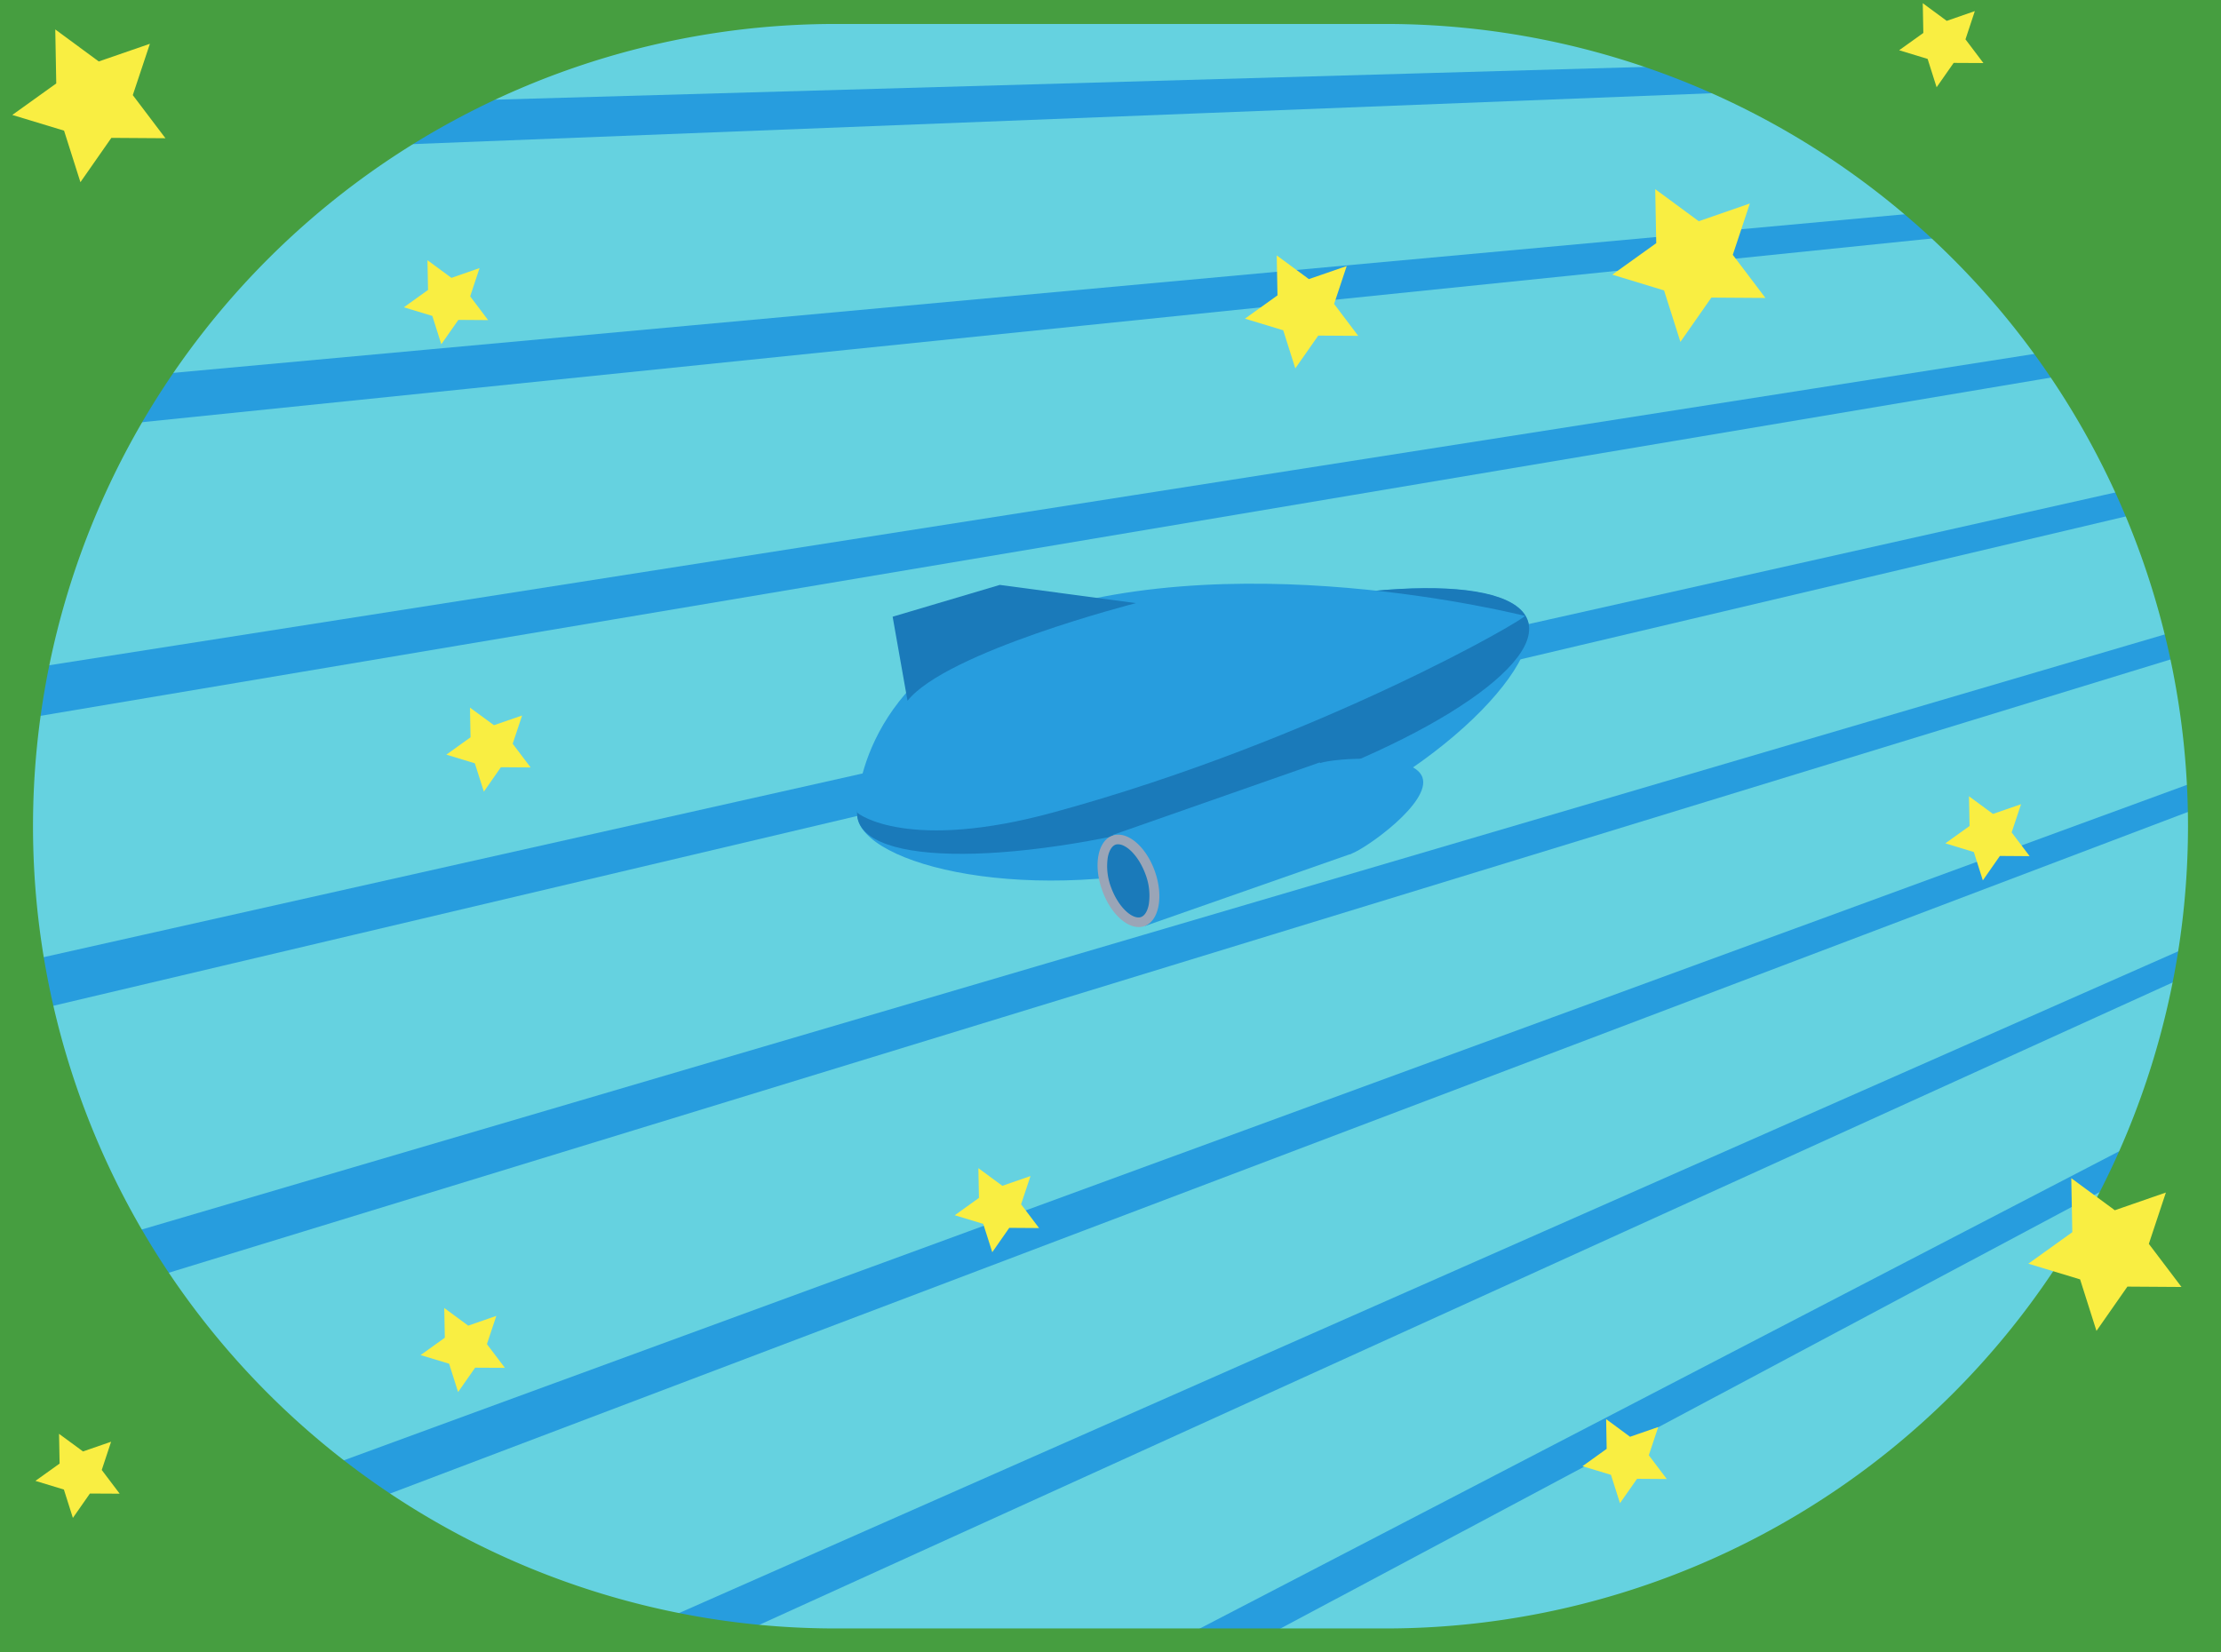 <svg id="レイヤー_1" data-name="レイヤー 1" xmlns="http://www.w3.org/2000/svg" viewBox="0 0 430 320"><defs><clipPath id="clip-path"><path fill="none" d="M1 1h428v318H1z"/></clipPath><style>.cls-3{fill:#279dde}.cls-4{fill:#65d2e0}.cls-5{fill:#1a7aba}.cls-8{fill:#f9ee42}</style></defs><g clip-path="url(#clip-path)"><path class="cls-3" transform="rotate(-90 215 160)" d="M-82.64-260.94h595.28v841.89H-82.64z"/><path class="cls-4" d="M501.33 7.74L-55.93 23.63-68.1-22.3 496.7-9.73l4.63 17.47zM506.92 28.83L-41.24 79.06l-12.17-45.93 555.7-21.77 4.63 17.47zM512.51 49.92l-539.06 84.57-12.18-45.93 546.61-56.12 4.63 17.48zM518.1 71.01L-11.87 189.92l-12.17-45.93 537.51-90.46 4.63 17.48zM523.69 92.09L2.82 245.35l-12.17-45.93 528.41-124.8 4.63 17.47zM529.28 113.18L17.51 300.78 5.34 254.85l519.3-159.14 4.64 17.47zM534.86 134.27L32.2 356.21l-12.17-45.93 510.2-193.48 4.63 17.47zM540.45 155.36L46.89 411.64l-12.17-45.93 501.1-227.82 4.63 17.47zM546.04 176.45L118.96 430.68l-69.55-9.54 492-262.17 4.63 17.48z"/><path class="cls-3" d="M166.13 158.84c2.79 9.43 36.42 17.19 72.24 6.57s60.28-35.6 57.48-45-34.1-8.47-69.93 2.15-62.59 26.84-59.79 36.28z"/><path class="cls-5" d="M166.13 158.84c2.79 9.43 34.41 8.52 70.23-2.1s62.29-26.93 59.49-36.37-33.8-8.42-69.62 2.2-62.9 26.83-60.1 36.27z"/><path class="cls-3" d="M195.19 120.76c-29.33 11.55-29.52 36.18-29.26 36.57s10.07 7.63 38 0c51.31-14 92.48-38 91.25-38.08-.04.05-58.18-14.97-99.99 1.51z"/><path class="cls-3" transform="rotate(160.69 238.623 163.477)" d="M217.44 154.12h42.39v18.71h-42.39z"/><path class="cls-5" d="M220.42 178.6c-2.24 0-4.91-2.81-6.21-6.53a12.22 12.22 0 01-.64-6.24c.32-1.65 1.07-2.77 2.11-3.13a2.34 2.34 0 01.79-.13c2.24 0 4.91 2.81 6.21 6.53 1.5 4.27.82 8.57-1.47 9.37a2.3 2.3 0 01-.79.13z"/><path d="M216.47 163.5c1.61 0 4 2.21 5.34 5.91a11.53 11.53 0 01.6 5.75c-.25 1.3-.8 2.19-1.51 2.43a1.27 1.27 0 01-.48.08c-1.61 0-4-2.21-5.34-5.91a11.53 11.53 0 01-.6-5.75c.25-1.3.8-2.19 1.51-2.44a1.51 1.51 0 01.48-.07m0-1.86a3.32 3.32 0 00-1.09.18c-2.83 1-3.74 5.72-2 10.56 1.48 4.23 4.48 7.15 7.09 7.15a3.32 3.32 0 001.09-.18c2.83-1 3.74-5.72 2.05-10.56-1.48-4.23-4.47-7.15-7.09-7.15z" fill="#9aa5b7"/><path class="cls-3" d="M253.48 158.31c1.69 4.84 5.36 8 8.18 7s15.43-9.93 13.73-14.77-17-3.74-19.87-2.75-3.74 5.68-2.04 10.52z"/><path class="cls-5" d="M219.92 116.8l-26.35-3.53-20.75 6.16 2.88 16.28c7.59-9.55 44.22-18.91 44.22-18.91z"/></g><path d="M-205.94-137.64v595.28h841.88v-595.28zM423.61 160a155.36 155.36 0 01-155.36 155.36h-106.5A155.36 155.36 0 016.39 160 155.36 155.36 0 01161.75 4.64h106.5A155.36 155.36 0 01423.61 160z" fill="#469e40"/><path class="cls-8" d="M335.48 49.35l6.32 8.35-10.47-.07-5.99 8.58-3.17-9.97-10.02-3.05 8.51-6.1-.2-10.46 8.43 6.21 9.89-3.43-3.3 9.94zM416.03 240.88l6.32 8.35-10.47-.07-5.99 8.58-3.17-9.98-10.02-3.04 8.51-6.1-.2-10.46 8.43 6.21 9.89-3.43-3.3 9.94zM25.71 18.42l6.32 8.35-10.47-.07-5.99 8.58-3.17-9.98-10.02-3.04 8.51-6.1L10.7 5.7l8.42 6.2 9.9-3.42-3.31 9.94zM258.29 58.86l4.67 6.18-7.74-.05-4.44 6.35-2.34-7.38-7.41-2.25 6.3-4.51-.15-7.74 6.23 4.59 7.32-2.53-2.44 7.34zM19.7 284.67l3.47 4.59-5.76-.03-3.3 4.72-1.74-5.49-5.51-1.68 4.68-3.35-.11-5.76 4.64 3.41 5.44-1.88-1.81 5.47zM380.53 7.62l3.47 4.59-5.76-.03-3.3 4.72-1.74-5.49-5.51-1.68 4.68-3.35-.11-5.76 4.64 3.42 5.44-1.89-1.81 5.47zM99.26 144.03l3.47 4.59-5.76-.04-3.29 4.73-1.75-5.49-5.51-1.68 4.68-3.36-.11-5.75 4.64 3.41 5.45-1.88-1.82 5.47zM197.69 233.22l3.48 4.6-5.77-.04-3.29 4.72-1.75-5.49-5.51-1.67 4.68-3.36-.11-5.76 4.64 3.42 5.45-1.89-1.82 5.47zM389.47 161.2l3.48 4.6-5.76-.04-3.3 4.73-1.74-5.49-5.52-1.68 4.69-3.36-.11-5.76 4.64 3.42 5.44-1.88-1.82 5.46zM319.22 281.82l3.48 4.6-5.76-.04-3.3 4.72-1.75-5.49-5.51-1.67 4.68-3.36-.1-5.76 4.63 3.42 5.45-1.89-1.82 5.47zM94.27 260.3l3.48 4.59-5.76-.03-3.3 4.72-1.74-5.49-5.52-1.67 4.69-3.36-.11-5.76 4.64 3.42 5.44-1.89-1.82 5.47zM91.03 57.39l3.47 4.6-5.76-.04-3.3 4.72-1.74-5.49-5.51-1.67 4.68-3.36-.11-5.76 4.64 3.42 5.44-1.89-1.81 5.47z"/></svg>